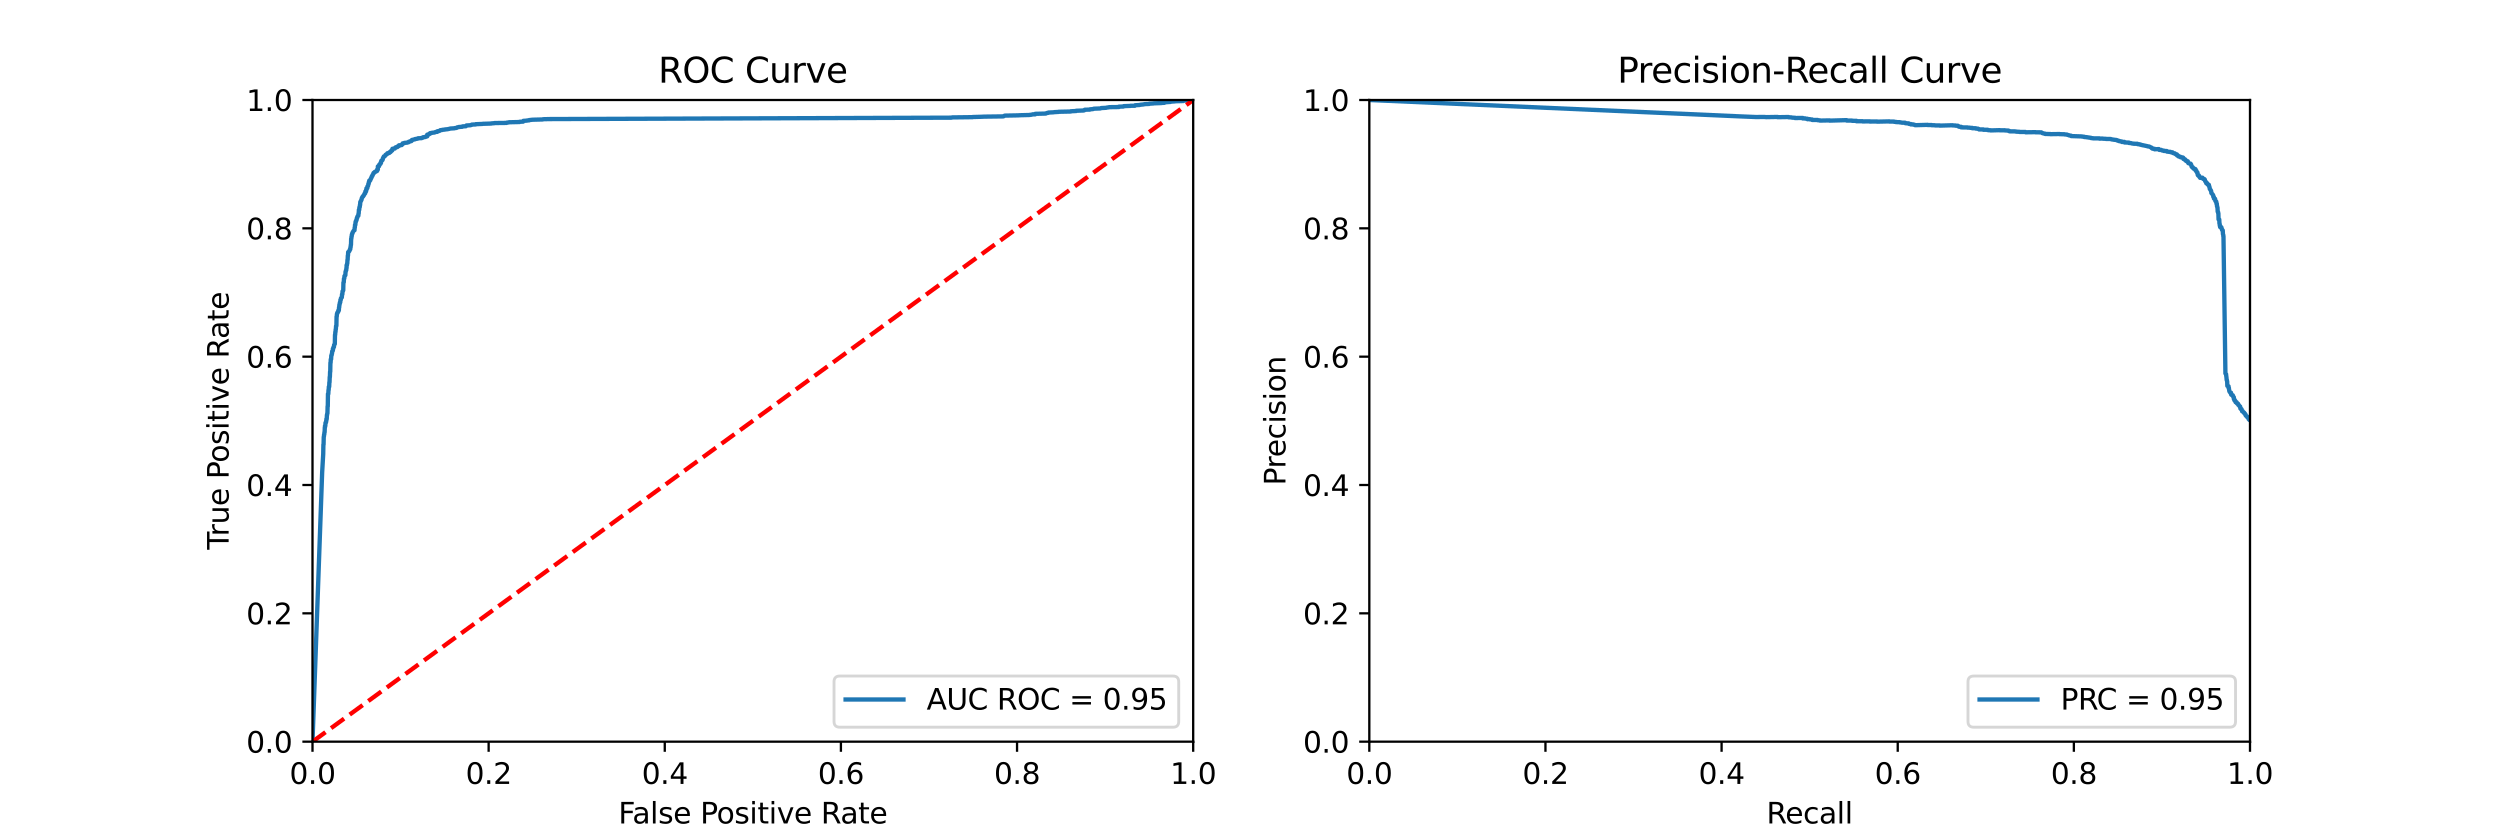 <?xml version="1.0" encoding="utf-8" standalone="no"?>
<!DOCTYPE svg PUBLIC "-//W3C//DTD SVG 1.1//EN"
  "http://www.w3.org/Graphics/SVG/1.1/DTD/svg11.dtd">
<svg xmlns:xlink="http://www.w3.org/1999/xlink" width="864pt" height="288pt" viewBox="0 0 864 288" xmlns="http://www.w3.org/2000/svg" version="1.1">
 <defs>
  <style type="text/css">*{stroke-linejoin: round; stroke-linecap: butt}</style>
 </defs>
 <g id="figure_1">
  <g id="patch_1">
   <path d="M 0 288 
L 864 288 
L 864 0 
L 0 0 
z
" style="fill: #ffffff"/>
  </g>
  <g id="axes_1">
   <g id="patch_2">
    <path d="M 108 256.32 
L 412.364 256.32 
L 412.364 34.56 
L 108 34.56 
z
" style="fill: #ffffff"/>
   </g>
   <g id="matplotlib.axis_1">
    <g id="xtick_1">
     <g id="line2d_1">
      <defs>
       <path id="me91f5dea29" d="M 0 0 
L 0 3.5 
" style="stroke: #000000; stroke-width: 0.8"/>
      </defs>
      <g>
       <use xlink:href="#me91f5dea29" x="108" y="256.32" style="stroke: #000000; stroke-width: 0.8"/>
      </g>
     </g>
     <g id="text_1">
      <!-- 0.0 -->
      <g transform="translate(100.048 270.918)scale(0.1 -0.1)">
       <defs>
        <path id="DejaVuSans-30" d="M 2034 4250 
Q 1547 4250 1301 3770 
Q 1056 3291 1056 2328 
Q 1056 1369 1301 889 
Q 1547 409 2034 409 
Q 2525 409 2770 889 
Q 3016 1369 3016 2328 
Q 3016 3291 2770 3770 
Q 2525 4250 2034 4250 
z
M 2034 4750 
Q 2819 4750 3233 4129 
Q 3647 3509 3647 2328 
Q 3647 1150 3233 529 
Q 2819 -91 2034 -91 
Q 1250 -91 836 529 
Q 422 1150 422 2328 
Q 422 3509 836 4129 
Q 1250 4750 2034 4750 
z
" transform="scale(0.016)"/>
        <path id="DejaVuSans-2e" d="M 684 794 
L 1344 794 
L 1344 0 
L 684 0 
L 684 794 
z
" transform="scale(0.016)"/>
       </defs>
       <use xlink:href="#DejaVuSans-30"/>
       <use xlink:href="#DejaVuSans-2e" x="63.623"/>
       <use xlink:href="#DejaVuSans-30" x="95.41"/>
      </g>
     </g>
    </g>
    <g id="xtick_2">
     <g id="line2d_2">
      <g>
       <use xlink:href="#me91f5dea29" x="168.873" y="256.32" style="stroke: #000000; stroke-width: 0.8"/>
      </g>
     </g>
     <g id="text_2">
      <!-- 0.2 -->
      <g transform="translate(160.921 270.918)scale(0.1 -0.1)">
       <defs>
        <path id="DejaVuSans-32" d="M 1228 531 
L 3431 531 
L 3431 0 
L 469 0 
L 469 531 
Q 828 903 1448 1529 
Q 2069 2156 2228 2338 
Q 2531 2678 2651 2914 
Q 2772 3150 2772 3378 
Q 2772 3750 2511 3984 
Q 2250 4219 1831 4219 
Q 1534 4219 1204 4116 
Q 875 4013 500 3803 
L 500 4441 
Q 881 4594 1212 4672 
Q 1544 4750 1819 4750 
Q 2544 4750 2975 4387 
Q 3406 4025 3406 3419 
Q 3406 3131 3298 2873 
Q 3191 2616 2906 2266 
Q 2828 2175 2409 1742 
Q 1991 1309 1228 531 
z
" transform="scale(0.016)"/>
       </defs>
       <use xlink:href="#DejaVuSans-30"/>
       <use xlink:href="#DejaVuSans-2e" x="63.623"/>
       <use xlink:href="#DejaVuSans-32" x="95.41"/>
      </g>
     </g>
    </g>
    <g id="xtick_3">
     <g id="line2d_3">
      <g>
       <use xlink:href="#me91f5dea29" x="229.745" y="256.32" style="stroke: #000000; stroke-width: 0.8"/>
      </g>
     </g>
     <g id="text_3">
      <!-- 0.4 -->
      <g transform="translate(221.794 270.918)scale(0.1 -0.1)">
       <defs>
        <path id="DejaVuSans-34" d="M 2419 4116 
L 825 1625 
L 2419 1625 
L 2419 4116 
z
M 2253 4666 
L 3047 4666 
L 3047 1625 
L 3713 1625 
L 3713 1100 
L 3047 1100 
L 3047 0 
L 2419 0 
L 2419 1100 
L 313 1100 
L 313 1709 
L 2253 4666 
z
" transform="scale(0.016)"/>
       </defs>
       <use xlink:href="#DejaVuSans-30"/>
       <use xlink:href="#DejaVuSans-2e" x="63.623"/>
       <use xlink:href="#DejaVuSans-34" x="95.41"/>
      </g>
     </g>
    </g>
    <g id="xtick_4">
     <g id="line2d_4">
      <g>
       <use xlink:href="#me91f5dea29" x="290.618" y="256.32" style="stroke: #000000; stroke-width: 0.8"/>
      </g>
     </g>
     <g id="text_4">
      <!-- 0.6 -->
      <g transform="translate(282.667 270.918)scale(0.1 -0.1)">
       <defs>
        <path id="DejaVuSans-36" d="M 2113 2584 
Q 1688 2584 1439 2293 
Q 1191 2003 1191 1497 
Q 1191 994 1439 701 
Q 1688 409 2113 409 
Q 2538 409 2786 701 
Q 3034 994 3034 1497 
Q 3034 2003 2786 2293 
Q 2538 2584 2113 2584 
z
M 3366 4563 
L 3366 3988 
Q 3128 4100 2886 4159 
Q 2644 4219 2406 4219 
Q 1781 4219 1451 3797 
Q 1122 3375 1075 2522 
Q 1259 2794 1537 2939 
Q 1816 3084 2150 3084 
Q 2853 3084 3261 2657 
Q 3669 2231 3669 1497 
Q 3669 778 3244 343 
Q 2819 -91 2113 -91 
Q 1303 -91 875 529 
Q 447 1150 447 2328 
Q 447 3434 972 4092 
Q 1497 4750 2381 4750 
Q 2619 4750 2861 4703 
Q 3103 4656 3366 4563 
z
" transform="scale(0.016)"/>
       </defs>
       <use xlink:href="#DejaVuSans-30"/>
       <use xlink:href="#DejaVuSans-2e" x="63.623"/>
       <use xlink:href="#DejaVuSans-36" x="95.41"/>
      </g>
     </g>
    </g>
    <g id="xtick_5">
     <g id="line2d_5">
      <g>
       <use xlink:href="#me91f5dea29" x="351.491" y="256.32" style="stroke: #000000; stroke-width: 0.8"/>
      </g>
     </g>
     <g id="text_5">
      <!-- 0.8 -->
      <g transform="translate(343.539 270.918)scale(0.1 -0.1)">
       <defs>
        <path id="DejaVuSans-38" d="M 2034 2216 
Q 1584 2216 1326 1975 
Q 1069 1734 1069 1313 
Q 1069 891 1326 650 
Q 1584 409 2034 409 
Q 2484 409 2743 651 
Q 3003 894 3003 1313 
Q 3003 1734 2745 1975 
Q 2488 2216 2034 2216 
z
M 1403 2484 
Q 997 2584 770 2862 
Q 544 3141 544 3541 
Q 544 4100 942 4425 
Q 1341 4750 2034 4750 
Q 2731 4750 3128 4425 
Q 3525 4100 3525 3541 
Q 3525 3141 3298 2862 
Q 3072 2584 2669 2484 
Q 3125 2378 3379 2068 
Q 3634 1759 3634 1313 
Q 3634 634 3220 271 
Q 2806 -91 2034 -91 
Q 1263 -91 848 271 
Q 434 634 434 1313 
Q 434 1759 690 2068 
Q 947 2378 1403 2484 
z
M 1172 3481 
Q 1172 3119 1398 2916 
Q 1625 2713 2034 2713 
Q 2441 2713 2670 2916 
Q 2900 3119 2900 3481 
Q 2900 3844 2670 4047 
Q 2441 4250 2034 4250 
Q 1625 4250 1398 4047 
Q 1172 3844 1172 3481 
z
" transform="scale(0.016)"/>
       </defs>
       <use xlink:href="#DejaVuSans-30"/>
       <use xlink:href="#DejaVuSans-2e" x="63.623"/>
       <use xlink:href="#DejaVuSans-38" x="95.41"/>
      </g>
     </g>
    </g>
    <g id="xtick_6">
     <g id="line2d_6">
      <g>
       <use xlink:href="#me91f5dea29" x="412.364" y="256.32" style="stroke: #000000; stroke-width: 0.8"/>
      </g>
     </g>
     <g id="text_6">
      <!-- 1.0 -->
      <g transform="translate(404.412 270.918)scale(0.1 -0.1)">
       <defs>
        <path id="DejaVuSans-31" d="M 794 531 
L 1825 531 
L 1825 4091 
L 703 3866 
L 703 4441 
L 1819 4666 
L 2450 4666 
L 2450 531 
L 3481 531 
L 3481 0 
L 794 0 
L 794 531 
z
" transform="scale(0.016)"/>
       </defs>
       <use xlink:href="#DejaVuSans-31"/>
       <use xlink:href="#DejaVuSans-2e" x="63.623"/>
       <use xlink:href="#DejaVuSans-30" x="95.41"/>
      </g>
     </g>
    </g>
    <g id="text_7">
     <!-- False Positive Rate -->
     <g transform="translate(213.715 284.597)scale(0.1 -0.1)">
      <defs>
       <path id="DejaVuSans-46" d="M 628 4666 
L 3309 4666 
L 3309 4134 
L 1259 4134 
L 1259 2759 
L 3109 2759 
L 3109 2228 
L 1259 2228 
L 1259 0 
L 628 0 
L 628 4666 
z
" transform="scale(0.016)"/>
       <path id="DejaVuSans-61" d="M 2194 1759 
Q 1497 1759 1228 1600 
Q 959 1441 959 1056 
Q 959 750 1161 570 
Q 1363 391 1709 391 
Q 2188 391 2477 730 
Q 2766 1069 2766 1631 
L 2766 1759 
L 2194 1759 
z
M 3341 1997 
L 3341 0 
L 2766 0 
L 2766 531 
Q 2569 213 2275 61 
Q 1981 -91 1556 -91 
Q 1019 -91 701 211 
Q 384 513 384 1019 
Q 384 1609 779 1909 
Q 1175 2209 1959 2209 
L 2766 2209 
L 2766 2266 
Q 2766 2663 2505 2880 
Q 2244 3097 1772 3097 
Q 1472 3097 1187 3025 
Q 903 2953 641 2809 
L 641 3341 
Q 956 3463 1253 3523 
Q 1550 3584 1831 3584 
Q 2591 3584 2966 3190 
Q 3341 2797 3341 1997 
z
" transform="scale(0.016)"/>
       <path id="DejaVuSans-6c" d="M 603 4863 
L 1178 4863 
L 1178 0 
L 603 0 
L 603 4863 
z
" transform="scale(0.016)"/>
       <path id="DejaVuSans-73" d="M 2834 3397 
L 2834 2853 
Q 2591 2978 2328 3040 
Q 2066 3103 1784 3103 
Q 1356 3103 1142 2972 
Q 928 2841 928 2578 
Q 928 2378 1081 2264 
Q 1234 2150 1697 2047 
L 1894 2003 
Q 2506 1872 2764 1633 
Q 3022 1394 3022 966 
Q 3022 478 2636 193 
Q 2250 -91 1575 -91 
Q 1294 -91 989 -36 
Q 684 19 347 128 
L 347 722 
Q 666 556 975 473 
Q 1284 391 1588 391 
Q 1994 391 2212 530 
Q 2431 669 2431 922 
Q 2431 1156 2273 1281 
Q 2116 1406 1581 1522 
L 1381 1569 
Q 847 1681 609 1914 
Q 372 2147 372 2553 
Q 372 3047 722 3315 
Q 1072 3584 1716 3584 
Q 2034 3584 2315 3537 
Q 2597 3491 2834 3397 
z
" transform="scale(0.016)"/>
       <path id="DejaVuSans-65" d="M 3597 1894 
L 3597 1613 
L 953 1613 
Q 991 1019 1311 708 
Q 1631 397 2203 397 
Q 2534 397 2845 478 
Q 3156 559 3463 722 
L 3463 178 
Q 3153 47 2828 -22 
Q 2503 -91 2169 -91 
Q 1331 -91 842 396 
Q 353 884 353 1716 
Q 353 2575 817 3079 
Q 1281 3584 2069 3584 
Q 2775 3584 3186 3129 
Q 3597 2675 3597 1894 
z
M 3022 2063 
Q 3016 2534 2758 2815 
Q 2500 3097 2075 3097 
Q 1594 3097 1305 2825 
Q 1016 2553 972 2059 
L 3022 2063 
z
" transform="scale(0.016)"/>
       <path id="DejaVuSans-20" transform="scale(0.016)"/>
       <path id="DejaVuSans-50" d="M 1259 4147 
L 1259 2394 
L 2053 2394 
Q 2494 2394 2734 2622 
Q 2975 2850 2975 3272 
Q 2975 3691 2734 3919 
Q 2494 4147 2053 4147 
L 1259 4147 
z
M 628 4666 
L 2053 4666 
Q 2838 4666 3239 4311 
Q 3641 3956 3641 3272 
Q 3641 2581 3239 2228 
Q 2838 1875 2053 1875 
L 1259 1875 
L 1259 0 
L 628 0 
L 628 4666 
z
" transform="scale(0.016)"/>
       <path id="DejaVuSans-6f" d="M 1959 3097 
Q 1497 3097 1228 2736 
Q 959 2375 959 1747 
Q 959 1119 1226 758 
Q 1494 397 1959 397 
Q 2419 397 2687 759 
Q 2956 1122 2956 1747 
Q 2956 2369 2687 2733 
Q 2419 3097 1959 3097 
z
M 1959 3584 
Q 2709 3584 3137 3096 
Q 3566 2609 3566 1747 
Q 3566 888 3137 398 
Q 2709 -91 1959 -91 
Q 1206 -91 779 398 
Q 353 888 353 1747 
Q 353 2609 779 3096 
Q 1206 3584 1959 3584 
z
" transform="scale(0.016)"/>
       <path id="DejaVuSans-69" d="M 603 3500 
L 1178 3500 
L 1178 0 
L 603 0 
L 603 3500 
z
M 603 4863 
L 1178 4863 
L 1178 4134 
L 603 4134 
L 603 4863 
z
" transform="scale(0.016)"/>
       <path id="DejaVuSans-74" d="M 1172 4494 
L 1172 3500 
L 2356 3500 
L 2356 3053 
L 1172 3053 
L 1172 1153 
Q 1172 725 1289 603 
Q 1406 481 1766 481 
L 2356 481 
L 2356 0 
L 1766 0 
Q 1100 0 847 248 
Q 594 497 594 1153 
L 594 3053 
L 172 3053 
L 172 3500 
L 594 3500 
L 594 4494 
L 1172 4494 
z
" transform="scale(0.016)"/>
       <path id="DejaVuSans-76" d="M 191 3500 
L 800 3500 
L 1894 563 
L 2988 3500 
L 3597 3500 
L 2284 0 
L 1503 0 
L 191 3500 
z
" transform="scale(0.016)"/>
       <path id="DejaVuSans-52" d="M 2841 2188 
Q 3044 2119 3236 1894 
Q 3428 1669 3622 1275 
L 4263 0 
L 3584 0 
L 2988 1197 
Q 2756 1666 2539 1819 
Q 2322 1972 1947 1972 
L 1259 1972 
L 1259 0 
L 628 0 
L 628 4666 
L 2053 4666 
Q 2853 4666 3247 4331 
Q 3641 3997 3641 3322 
Q 3641 2881 3436 2590 
Q 3231 2300 2841 2188 
z
M 1259 4147 
L 1259 2491 
L 2053 2491 
Q 2509 2491 2742 2702 
Q 2975 2913 2975 3322 
Q 2975 3731 2742 3939 
Q 2509 4147 2053 4147 
L 1259 4147 
z
" transform="scale(0.016)"/>
      </defs>
      <use xlink:href="#DejaVuSans-46"/>
      <use xlink:href="#DejaVuSans-61" x="48.395"/>
      <use xlink:href="#DejaVuSans-6c" x="109.674"/>
      <use xlink:href="#DejaVuSans-73" x="137.457"/>
      <use xlink:href="#DejaVuSans-65" x="189.557"/>
      <use xlink:href="#DejaVuSans-20" x="251.08"/>
      <use xlink:href="#DejaVuSans-50" x="282.867"/>
      <use xlink:href="#DejaVuSans-6f" x="339.545"/>
      <use xlink:href="#DejaVuSans-73" x="400.727"/>
      <use xlink:href="#DejaVuSans-69" x="452.826"/>
      <use xlink:href="#DejaVuSans-74" x="480.609"/>
      <use xlink:href="#DejaVuSans-69" x="519.818"/>
      <use xlink:href="#DejaVuSans-76" x="547.602"/>
      <use xlink:href="#DejaVuSans-65" x="606.781"/>
      <use xlink:href="#DejaVuSans-20" x="668.305"/>
      <use xlink:href="#DejaVuSans-52" x="700.092"/>
      <use xlink:href="#DejaVuSans-61" x="767.324"/>
      <use xlink:href="#DejaVuSans-74" x="828.604"/>
      <use xlink:href="#DejaVuSans-65" x="867.812"/>
     </g>
    </g>
   </g>
   <g id="matplotlib.axis_2">
    <g id="ytick_1">
     <g id="line2d_7">
      <defs>
       <path id="m16f958c993" d="M 0 0 
L -3.5 0 
" style="stroke: #000000; stroke-width: 0.8"/>
      </defs>
      <g>
       <use xlink:href="#m16f958c993" x="108" y="256.32" style="stroke: #000000; stroke-width: 0.8"/>
      </g>
     </g>
     <g id="text_8">
      <!-- 0.0 -->
      <g transform="translate(85.097 260.119)scale(0.1 -0.1)">
       <use xlink:href="#DejaVuSans-30"/>
       <use xlink:href="#DejaVuSans-2e" x="63.623"/>
       <use xlink:href="#DejaVuSans-30" x="95.41"/>
      </g>
     </g>
    </g>
    <g id="ytick_2">
     <g id="line2d_8">
      <g>
       <use xlink:href="#m16f958c993" x="108" y="211.968" style="stroke: #000000; stroke-width: 0.8"/>
      </g>
     </g>
     <g id="text_9">
      <!-- 0.2 -->
      <g transform="translate(85.097 215.767)scale(0.1 -0.1)">
       <use xlink:href="#DejaVuSans-30"/>
       <use xlink:href="#DejaVuSans-2e" x="63.623"/>
       <use xlink:href="#DejaVuSans-32" x="95.41"/>
      </g>
     </g>
    </g>
    <g id="ytick_3">
     <g id="line2d_9">
      <g>
       <use xlink:href="#m16f958c993" x="108" y="167.616" style="stroke: #000000; stroke-width: 0.8"/>
      </g>
     </g>
     <g id="text_10">
      <!-- 0.4 -->
      <g transform="translate(85.097 171.415)scale(0.1 -0.1)">
       <use xlink:href="#DejaVuSans-30"/>
       <use xlink:href="#DejaVuSans-2e" x="63.623"/>
       <use xlink:href="#DejaVuSans-34" x="95.41"/>
      </g>
     </g>
    </g>
    <g id="ytick_4">
     <g id="line2d_10">
      <g>
       <use xlink:href="#m16f958c993" x="108" y="123.264" style="stroke: #000000; stroke-width: 0.8"/>
      </g>
     </g>
     <g id="text_11">
      <!-- 0.6 -->
      <g transform="translate(85.097 127.063)scale(0.1 -0.1)">
       <use xlink:href="#DejaVuSans-30"/>
       <use xlink:href="#DejaVuSans-2e" x="63.623"/>
       <use xlink:href="#DejaVuSans-36" x="95.41"/>
      </g>
     </g>
    </g>
    <g id="ytick_5">
     <g id="line2d_11">
      <g>
       <use xlink:href="#m16f958c993" x="108" y="78.912" style="stroke: #000000; stroke-width: 0.8"/>
      </g>
     </g>
     <g id="text_12">
      <!-- 0.8 -->
      <g transform="translate(85.097 82.711)scale(0.1 -0.1)">
       <use xlink:href="#DejaVuSans-30"/>
       <use xlink:href="#DejaVuSans-2e" x="63.623"/>
       <use xlink:href="#DejaVuSans-38" x="95.41"/>
      </g>
     </g>
    </g>
    <g id="ytick_6">
     <g id="line2d_12">
      <g>
       <use xlink:href="#m16f958c993" x="108" y="34.56" style="stroke: #000000; stroke-width: 0.8"/>
      </g>
     </g>
     <g id="text_13">
      <!-- 1.0 -->
      <g transform="translate(85.097 38.359)scale(0.1 -0.1)">
       <use xlink:href="#DejaVuSans-31"/>
       <use xlink:href="#DejaVuSans-2e" x="63.623"/>
       <use xlink:href="#DejaVuSans-30" x="95.41"/>
      </g>
     </g>
    </g>
    <g id="text_14">
     <!-- True Positive Rate -->
     <g transform="translate(79.017 189.97)rotate(-90)scale(0.1 -0.1)">
      <defs>
       <path id="DejaVuSans-54" d="M -19 4666 
L 3928 4666 
L 3928 4134 
L 2272 4134 
L 2272 0 
L 1638 0 
L 1638 4134 
L -19 4134 
L -19 4666 
z
" transform="scale(0.016)"/>
       <path id="DejaVuSans-72" d="M 2631 2963 
Q 2534 3019 2420 3045 
Q 2306 3072 2169 3072 
Q 1681 3072 1420 2755 
Q 1159 2438 1159 1844 
L 1159 0 
L 581 0 
L 581 3500 
L 1159 3500 
L 1159 2956 
Q 1341 3275 1631 3429 
Q 1922 3584 2338 3584 
Q 2397 3584 2469 3576 
Q 2541 3569 2628 3553 
L 2631 2963 
z
" transform="scale(0.016)"/>
       <path id="DejaVuSans-75" d="M 544 1381 
L 544 3500 
L 1119 3500 
L 1119 1403 
Q 1119 906 1312 657 
Q 1506 409 1894 409 
Q 2359 409 2629 706 
Q 2900 1003 2900 1516 
L 2900 3500 
L 3475 3500 
L 3475 0 
L 2900 0 
L 2900 538 
Q 2691 219 2414 64 
Q 2138 -91 1772 -91 
Q 1169 -91 856 284 
Q 544 659 544 1381 
z
M 1991 3584 
L 1991 3584 
z
" transform="scale(0.016)"/>
      </defs>
      <use xlink:href="#DejaVuSans-54"/>
      <use xlink:href="#DejaVuSans-72" x="46.334"/>
      <use xlink:href="#DejaVuSans-75" x="87.447"/>
      <use xlink:href="#DejaVuSans-65" x="150.826"/>
      <use xlink:href="#DejaVuSans-20" x="212.35"/>
      <use xlink:href="#DejaVuSans-50" x="244.137"/>
      <use xlink:href="#DejaVuSans-6f" x="300.814"/>
      <use xlink:href="#DejaVuSans-73" x="361.996"/>
      <use xlink:href="#DejaVuSans-69" x="414.096"/>
      <use xlink:href="#DejaVuSans-74" x="441.879"/>
      <use xlink:href="#DejaVuSans-69" x="481.088"/>
      <use xlink:href="#DejaVuSans-76" x="508.871"/>
      <use xlink:href="#DejaVuSans-65" x="568.051"/>
      <use xlink:href="#DejaVuSans-20" x="629.574"/>
      <use xlink:href="#DejaVuSans-52" x="661.361"/>
      <use xlink:href="#DejaVuSans-61" x="728.594"/>
      <use xlink:href="#DejaVuSans-74" x="789.873"/>
      <use xlink:href="#DejaVuSans-65" x="829.082"/>
     </g>
    </g>
   </g>
   <g id="line2d_13">
    <path d="M 108 256.32 
L 111.339 163.201 
L 111.704 156.875 
L 111.764 153.646 
L 111.825 153.646 
L 111.886 150.992 
L 111.946 150.859 
L 112.007 150.151 
L 112.068 150.151 
L 112.129 149.355 
L 112.189 149.355 
L 112.25 147.718 
L 112.311 147.718 
L 112.311 147.187 
L 112.432 147.187 
L 112.493 146.126 
L 112.554 146.126 
L 112.554 145.993 
L 112.675 145.993 
L 112.736 145.374 
L 112.796 145.374 
L 112.796 144.799 
L 112.918 144.799 
L 112.979 143.427 
L 113.039 143.427 
L 113.1 142.852 
L 113.161 142.852 
L 113.221 140.419 
L 113.282 140.419 
L 113.343 136.128 
L 113.464 136.128 
L 113.525 134.801 
L 113.586 134.801 
L 113.646 133.651 
L 113.768 133.651 
L 113.829 132.103 
L 113.889 132.103 
L 113.95 130.289 
L 114.011 130.289 
L 114.071 128.475 
L 114.132 128.475 
L 114.193 125.379 
L 114.254 125.379 
L 114.314 124.184 
L 114.436 124.14 
L 114.496 122.857 
L 114.618 122.769 
L 114.679 122.282 
L 114.739 122.238 
L 114.8 121.397 
L 114.921 121.397 
L 114.982 121.132 
L 115.043 121.132 
L 115.043 120.512 
L 115.164 120.512 
L 115.225 120.07 
L 115.286 120.07 
L 115.286 119.937 
L 115.407 119.937 
L 115.468 119.185 
L 115.589 119.097 
L 115.65 118.876 
L 115.711 118.876 
L 115.772 115.735 
L 115.832 115.735 
L 115.893 114.717 
L 115.954 114.717 
L 116.014 113.833 
L 116.075 113.788 
L 116.136 112.683 
L 116.257 112.594 
L 116.318 109.409 
L 116.379 109.409 
L 116.439 108.524 
L 116.5 108.524 
L 116.561 108.082 
L 116.682 108.082 
L 116.743 107.816 
L 116.864 107.816 
L 116.925 107.286 
L 117.107 107.286 
L 117.168 106.224 
L 117.229 106.224 
L 117.289 105.339 
L 117.35 105.339 
L 117.411 104.808 
L 117.472 104.808 
L 117.472 104.499 
L 117.593 104.499 
L 117.654 103.614 
L 117.775 103.614 
L 117.836 103.039 
L 117.957 102.995 
L 118.139 102.773 
L 118.2 101.712 
L 118.322 101.712 
L 118.322 101.623 
L 118.382 100.65 
L 118.504 100.65 
L 118.564 100.34 
L 118.625 100.34 
L 118.686 97.642 
L 118.807 97.553 
L 118.868 96.315 
L 118.989 96.226 
L 119.05 95.386 
L 119.172 95.386 
L 119.232 95.12 
L 119.354 95.12 
L 119.414 93.926 
L 119.475 93.926 
L 119.536 93.484 
L 119.657 93.395 
L 119.718 92.599 
L 119.779 92.599 
L 119.779 91.67 
L 119.9 91.67 
L 119.961 91.051 
L 120.022 91.051 
L 120.082 89.812 
L 120.143 89.812 
L 120.204 88.352 
L 120.264 88.352 
L 120.264 88.308 
L 120.325 87.114 
L 120.507 87.069 
L 120.568 86.892 
L 120.689 86.848 
L 120.75 86.583 
L 120.872 86.494 
L 120.932 86.14 
L 121.054 86.14 
L 121.114 85.433 
L 121.175 85.433 
L 121.236 84.636 
L 121.297 84.636 
L 121.357 82.513 
L 121.418 82.513 
L 121.479 81.761 
L 121.539 81.761 
L 121.6 81.053 
L 121.661 81.053 
L 121.661 80.965 
L 121.722 80.655 
L 121.843 80.611 
L 121.904 80.213 
L 121.964 80.213 
L 122.147 79.859 
L 122.207 79.726 
L 122.329 79.637 
L 122.329 79.593 
L 122.511 79.593 
L 122.511 79.549 
L 122.572 78.664 
L 122.632 78.664 
L 122.693 77.691 
L 122.814 77.691 
L 122.875 76.718 
L 122.997 76.629 
L 122.997 76.32 
L 123.118 76.32 
L 123.179 76.01 
L 123.239 76.01 
L 123.3 75.435 
L 123.422 75.391 
L 123.482 74.904 
L 123.604 74.86 
L 123.664 74.594 
L 123.847 74.55 
L 123.907 73.754 
L 123.968 73.754 
L 124.029 72.515 
L 124.15 72.515 
L 124.211 71.631 
L 124.332 71.542 
L 124.393 70.834 
L 124.454 70.834 
L 124.514 69.817 
L 124.575 69.817 
L 124.636 69.551 
L 124.697 69.551 
L 124.757 69.33 
L 124.818 69.33 
L 124.818 69.242 
L 124.879 69.065 
L 124.939 69.065 
L 125 68.578 
L 125.061 68.578 
L 125.061 68.49 
L 125.122 68.269 
L 125.243 68.18 
L 125.304 67.959 
L 125.486 67.915 
L 125.547 67.649 
L 125.729 67.561 
L 125.789 67.295 
L 125.85 67.295 
L 125.911 67.118 
L 125.972 67.118 
L 126.032 66.809 
L 126.214 66.809 
L 126.275 66.145 
L 126.518 66.145 
L 126.518 65.659 
L 126.639 65.659 
L 126.639 65.084 
L 126.943 65.039 
L 127.004 64.376 
L 127.186 64.287 
L 127.307 63.712 
L 127.307 63.491 
L 127.429 63.491 
L 127.489 62.872 
L 127.611 62.872 
L 127.611 62.429 
L 127.854 62.341 
L 127.854 62.297 
L 127.975 62.297 
L 128.036 61.943 
L 128.097 61.943 
L 128.157 61.722 
L 128.218 61.722 
L 128.279 61.5 
L 128.339 61.5 
L 128.4 61.146 
L 128.461 61.146 
L 128.522 60.881 
L 128.643 60.881 
L 128.704 60.616 
L 128.764 60.616 
L 128.764 60.439 
L 128.825 60.439 
L 129.068 59.996 
L 129.068 59.819 
L 129.189 59.819 
L 129.189 59.687 
L 129.372 59.687 
L 129.372 59.554 
L 129.554 59.51 
L 129.554 59.377 
L 129.979 59.288 
L 130.039 59.112 
L 130.343 59.067 
L 130.343 58.581 
L 130.404 58.581 
L 130.586 58.581 
L 130.586 58.492 
L 130.586 57.519 
L 131.011 57.431 
L 131.072 56.9 
L 131.254 56.855 
L 131.315 56.723 
L 131.497 56.634 
L 131.497 56.28 
L 131.679 56.28 
L 131.74 55.705 
L 131.8 55.705 
L 131.8 55.528 
L 131.861 55.528 
L 132.165 55.351 
L 132.225 55.086 
L 132.286 55.086 
L 132.347 54.599 
L 132.59 54.29 
L 132.65 54.069 
L 132.954 54.024 
L 133.015 53.892 
L 133.136 53.803 
L 133.197 53.626 
L 133.257 53.626 
L 133.257 53.538 
L 133.257 53.493 
L 133.561 53.405 
L 133.622 53.272 
L 133.865 53.184 
L 133.865 52.963 
L 134.532 52.874 
L 134.532 52.653 
L 134.957 52.564 
L 134.957 52.343 
L 135.2 52.299 
L 135.261 52.034 
L 135.565 51.989 
L 135.625 51.414 
L 136.475 51.326 
L 136.536 51.06 
L 136.718 50.972 
L 136.779 50.883 
L 137.325 50.839 
L 137.325 50.706 
L 137.447 50.706 
L 137.447 50.574 
L 137.507 50.574 
L 137.872 50.485 
L 137.872 50.22 
L 137.932 50.22 
L 138.843 50.131 
L 138.904 49.91 
L 139.147 49.822 
L 139.147 49.556 
L 139.754 49.468 
L 139.754 49.379 
L 140.786 49.291 
L 140.847 49.202 
L 141.211 49.158 
L 141.272 48.981 
L 141.757 48.893 
L 141.757 48.804 
L 142.182 48.76 
L 142.182 48.627 
L 142.304 48.627 
L 142.365 48.362 
L 142.911 48.273 
L 142.911 48.229 
L 143.457 48.141 
L 143.457 48.052 
L 144.125 47.964 
L 144.125 47.92 
L 144.49 47.875 
L 144.49 47.787 
L 144.55 47.787 
L 145.704 47.743 
L 145.704 47.654 
L 146.19 47.566 
L 146.19 47.433 
L 147.04 47.344 
L 147.1 47.212 
L 147.647 47.123 
L 147.647 46.548 
L 148.193 46.46 
L 148.193 46.327 
L 148.618 46.239 
L 148.618 46.017 
L 149.286 45.929 
L 149.286 45.885 
L 150.197 45.796 
L 150.197 45.752 
L 150.44 45.663 
L 150.683 45.575 
L 151.108 45.575 
L 151.168 45.354 
L 151.836 45.265 
L 151.836 45.221 
L 152.079 45.133 
L 152.14 45 
L 152.868 44.911 
L 152.868 44.867 
L 153.779 44.779 
L 153.779 44.735 
L 154.811 44.646 
L 154.872 44.602 
L 155.358 44.513 
L 155.6 44.425 
L 157.058 44.336 
L 157.058 44.292 
L 157.786 44.204 
L 157.968 44.027 
L 158.515 43.938 
L 158.515 43.894 
L 159.79 43.806 
L 159.85 43.673 
L 161.004 43.629 
L 161.065 43.496 
L 161.186 43.496 
L 161.186 43.363 
L 162.643 43.275 
L 162.643 43.23 
L 163.068 43.142 
L 163.068 43.054 
L 164.404 43.009 
L 164.404 42.921 
L 164.465 42.921 
L 166.651 42.832 
L 166.893 42.788 
L 169.747 42.7 
L 169.747 42.655 
L 170.901 42.567 
L 170.901 42.523 
L 175.09 42.478 
L 175.09 42.39 
L 175.879 42.301 
L 175.879 42.257 
L 179.583 42.169 
L 179.583 42.08 
L 180.797 42.036 
L 180.858 41.771 
L 182.133 41.682 
L 182.133 41.638 
L 182.861 41.594 
L 182.861 41.505 
L 182.922 41.505 
L 183.651 41.417 
L 184.136 41.372 
L 187.536 41.284 
L 187.536 41.24 
L 187.961 41.196 
L 189.965 41.151 
L 328.82 40.665 
L 329.063 40.576 
L 336.106 40.488 
L 336.106 40.444 
L 339.263 40.355 
L 340.052 40.311 
L 346.792 40.222 
L 347.217 39.957 
L 351.892 39.868 
L 352.499 39.824 
L 355.899 39.736 
L 355.899 39.691 
L 356.506 39.647 
L 356.87 39.515 
L 357.781 39.515 
L 357.781 39.338 
L 361.424 39.249 
L 361.424 39.205 
L 361.727 39.116 
L 361.727 39.072 
L 362.335 38.984 
L 362.335 38.895 
L 362.395 38.895 
L 364.217 38.807 
L 364.277 38.763 
L 365.856 38.674 
L 365.856 38.63 
L 370.045 38.541 
L 370.045 38.453 
L 371.928 38.364 
L 371.928 38.276 
L 374.538 38.187 
L 374.538 38.099 
L 374.781 38.099 
L 374.903 37.922 
L 376.663 37.878 
L 376.663 37.789 
L 377.756 37.701 
L 377.999 37.568 
L 380.306 37.48 
L 380.549 37.347 
L 382.249 37.258 
L 382.553 37.17 
L 383.281 37.082 
L 383.281 37.037 
L 386.681 36.993 
L 386.681 36.86 
L 388.26 36.816 
L 388.321 36.683 
L 390.749 36.595 
L 390.749 36.551 
L 392.206 36.551 
L 392.267 36.374 
L 393.846 36.285 
L 394.088 36.197 
L 395.06 36.108 
L 395.728 35.976 
L 397.124 35.931 
L 397.185 35.843 
L 398.642 35.754 
L 398.764 35.71 
L 401.314 35.622 
L 401.556 35.577 
L 402.406 35.533 
L 402.406 35.445 
L 402.831 35.356 
L 403.196 35.312 
L 404.531 35.224 
L 404.531 35.135 
L 406.049 35.047 
L 406.049 35.002 
L 408.964 34.914 
L 409.024 34.781 
L 410.664 34.693 
L 410.846 34.648 
L 412.364 34.56 
L 412.364 34.56 
" clip-path="url(#p68bc8017b1)" style="fill: none; stroke: #1f77b4; stroke-width: 1.5; stroke-linecap: square"/>
   </g>
   <g id="line2d_14">
    <path d="M 108 256.32 
L 412.364 34.56 
" clip-path="url(#p68bc8017b1)" style="fill: none; stroke-dasharray: 5.55,2.4; stroke-dashoffset: 0; stroke: #ff0000; stroke-width: 1.5"/>
   </g>
   <g id="patch_3">
    <path d="M 108 256.32 
L 108 34.56 
" style="fill: none; stroke: #000000; stroke-width: 0.8; stroke-linejoin: miter; stroke-linecap: square"/>
   </g>
   <g id="patch_4">
    <path d="M 412.364 256.32 
L 412.364 34.56 
" style="fill: none; stroke: #000000; stroke-width: 0.8; stroke-linejoin: miter; stroke-linecap: square"/>
   </g>
   <g id="patch_5">
    <path d="M 108 256.32 
L 412.364 256.32 
" style="fill: none; stroke: #000000; stroke-width: 0.8; stroke-linejoin: miter; stroke-linecap: square"/>
   </g>
   <g id="patch_6">
    <path d="M 108 34.56 
L 412.364 34.56 
" style="fill: none; stroke: #000000; stroke-width: 0.8; stroke-linejoin: miter; stroke-linecap: square"/>
   </g>
   <g id="text_15">
    <!-- ROC Curve -->
    <g transform="translate(227.491 28.56)scale(0.12 -0.12)">
     <defs>
      <path id="DejaVuSans-4f" d="M 2522 4238 
Q 1834 4238 1429 3725 
Q 1025 3213 1025 2328 
Q 1025 1447 1429 934 
Q 1834 422 2522 422 
Q 3209 422 3611 934 
Q 4013 1447 4013 2328 
Q 4013 3213 3611 3725 
Q 3209 4238 2522 4238 
z
M 2522 4750 
Q 3503 4750 4090 4092 
Q 4678 3434 4678 2328 
Q 4678 1225 4090 567 
Q 3503 -91 2522 -91 
Q 1538 -91 948 565 
Q 359 1222 359 2328 
Q 359 3434 948 4092 
Q 1538 4750 2522 4750 
z
" transform="scale(0.016)"/>
      <path id="DejaVuSans-43" d="M 4122 4306 
L 4122 3641 
Q 3803 3938 3442 4084 
Q 3081 4231 2675 4231 
Q 1875 4231 1450 3742 
Q 1025 3253 1025 2328 
Q 1025 1406 1450 917 
Q 1875 428 2675 428 
Q 3081 428 3442 575 
Q 3803 722 4122 1019 
L 4122 359 
Q 3791 134 3420 21 
Q 3050 -91 2638 -91 
Q 1578 -91 968 557 
Q 359 1206 359 2328 
Q 359 3453 968 4101 
Q 1578 4750 2638 4750 
Q 3056 4750 3426 4639 
Q 3797 4528 4122 4306 
z
" transform="scale(0.016)"/>
     </defs>
     <use xlink:href="#DejaVuSans-52"/>
     <use xlink:href="#DejaVuSans-4f" x="69.482"/>
     <use xlink:href="#DejaVuSans-43" x="148.193"/>
     <use xlink:href="#DejaVuSans-20" x="218.018"/>
     <use xlink:href="#DejaVuSans-43" x="249.805"/>
     <use xlink:href="#DejaVuSans-75" x="319.629"/>
     <use xlink:href="#DejaVuSans-72" x="383.008"/>
     <use xlink:href="#DejaVuSans-76" x="424.121"/>
     <use xlink:href="#DejaVuSans-65" x="483.301"/>
    </g>
   </g>
   <g id="legend_1">
    <g id="patch_7">
     <path d="M 290.239 251.32 
L 405.364 251.32 
Q 407.364 251.32 407.364 249.32 
L 407.364 235.642 
Q 407.364 233.642 405.364 233.642 
L 290.239 233.642 
Q 288.239 233.642 288.239 235.642 
L 288.239 249.32 
Q 288.239 251.32 290.239 251.32 
z
" style="fill: #ffffff; opacity: 0.8; stroke: #cccccc; stroke-linejoin: miter"/>
    </g>
    <g id="line2d_15">
     <path d="M 292.239 241.74 
L 302.239 241.74 
L 312.239 241.74 
" style="fill: none; stroke: #1f77b4; stroke-width: 1.5; stroke-linecap: square"/>
    </g>
    <g id="text_16">
     <!-- AUC ROC = 0.95 -->
     <g transform="translate(320.239 245.24)scale(0.1 -0.1)">
      <defs>
       <path id="DejaVuSans-41" d="M 2188 4044 
L 1331 1722 
L 3047 1722 
L 2188 4044 
z
M 1831 4666 
L 2547 4666 
L 4325 0 
L 3669 0 
L 3244 1197 
L 1141 1197 
L 716 0 
L 50 0 
L 1831 4666 
z
" transform="scale(0.016)"/>
       <path id="DejaVuSans-55" d="M 556 4666 
L 1191 4666 
L 1191 1831 
Q 1191 1081 1462 751 
Q 1734 422 2344 422 
Q 2950 422 3222 751 
Q 3494 1081 3494 1831 
L 3494 4666 
L 4128 4666 
L 4128 1753 
Q 4128 841 3676 375 
Q 3225 -91 2344 -91 
Q 1459 -91 1007 375 
Q 556 841 556 1753 
L 556 4666 
z
" transform="scale(0.016)"/>
       <path id="DejaVuSans-3d" d="M 678 2906 
L 4684 2906 
L 4684 2381 
L 678 2381 
L 678 2906 
z
M 678 1631 
L 4684 1631 
L 4684 1100 
L 678 1100 
L 678 1631 
z
" transform="scale(0.016)"/>
       <path id="DejaVuSans-39" d="M 703 97 
L 703 672 
Q 941 559 1184 500 
Q 1428 441 1663 441 
Q 2288 441 2617 861 
Q 2947 1281 2994 2138 
Q 2813 1869 2534 1725 
Q 2256 1581 1919 1581 
Q 1219 1581 811 2004 
Q 403 2428 403 3163 
Q 403 3881 828 4315 
Q 1253 4750 1959 4750 
Q 2769 4750 3195 4129 
Q 3622 3509 3622 2328 
Q 3622 1225 3098 567 
Q 2575 -91 1691 -91 
Q 1453 -91 1209 -44 
Q 966 3 703 97 
z
M 1959 2075 
Q 2384 2075 2632 2365 
Q 2881 2656 2881 3163 
Q 2881 3666 2632 3958 
Q 2384 4250 1959 4250 
Q 1534 4250 1286 3958 
Q 1038 3666 1038 3163 
Q 1038 2656 1286 2365 
Q 1534 2075 1959 2075 
z
" transform="scale(0.016)"/>
       <path id="DejaVuSans-35" d="M 691 4666 
L 3169 4666 
L 3169 4134 
L 1269 4134 
L 1269 2991 
Q 1406 3038 1543 3061 
Q 1681 3084 1819 3084 
Q 2600 3084 3056 2656 
Q 3513 2228 3513 1497 
Q 3513 744 3044 326 
Q 2575 -91 1722 -91 
Q 1428 -91 1123 -41 
Q 819 9 494 109 
L 494 744 
Q 775 591 1075 516 
Q 1375 441 1709 441 
Q 2250 441 2565 725 
Q 2881 1009 2881 1497 
Q 2881 1984 2565 2268 
Q 2250 2553 1709 2553 
Q 1456 2553 1204 2497 
Q 953 2441 691 2322 
L 691 4666 
z
" transform="scale(0.016)"/>
      </defs>
      <use xlink:href="#DejaVuSans-41"/>
      <use xlink:href="#DejaVuSans-55" x="68.408"/>
      <use xlink:href="#DejaVuSans-43" x="141.602"/>
      <use xlink:href="#DejaVuSans-20" x="211.426"/>
      <use xlink:href="#DejaVuSans-52" x="243.213"/>
      <use xlink:href="#DejaVuSans-4f" x="312.695"/>
      <use xlink:href="#DejaVuSans-43" x="391.406"/>
      <use xlink:href="#DejaVuSans-20" x="461.23"/>
      <use xlink:href="#DejaVuSans-3d" x="493.018"/>
      <use xlink:href="#DejaVuSans-20" x="576.807"/>
      <use xlink:href="#DejaVuSans-30" x="608.594"/>
      <use xlink:href="#DejaVuSans-2e" x="672.217"/>
      <use xlink:href="#DejaVuSans-39" x="704.004"/>
      <use xlink:href="#DejaVuSans-35" x="767.627"/>
     </g>
    </g>
   </g>
  </g>
  <g id="axes_2">
   <g id="patch_8">
    <path d="M 473.236 256.32 
L 777.6 256.32 
L 777.6 34.56 
L 473.236 34.56 
z
" style="fill: #ffffff"/>
   </g>
   <g id="matplotlib.axis_3">
    <g id="xtick_7">
     <g id="line2d_16">
      <g>
       <use xlink:href="#me91f5dea29" x="473.236" y="256.32" style="stroke: #000000; stroke-width: 0.8"/>
      </g>
     </g>
     <g id="text_17">
      <!-- 0.0 -->
      <g transform="translate(465.285 270.918)scale(0.1 -0.1)">
       <use xlink:href="#DejaVuSans-30"/>
       <use xlink:href="#DejaVuSans-2e" x="63.623"/>
       <use xlink:href="#DejaVuSans-30" x="95.41"/>
      </g>
     </g>
    </g>
    <g id="xtick_8">
     <g id="line2d_17">
      <g>
       <use xlink:href="#me91f5dea29" x="534.109" y="256.32" style="stroke: #000000; stroke-width: 0.8"/>
      </g>
     </g>
     <g id="text_18">
      <!-- 0.2 -->
      <g transform="translate(526.158 270.918)scale(0.1 -0.1)">
       <use xlink:href="#DejaVuSans-30"/>
       <use xlink:href="#DejaVuSans-2e" x="63.623"/>
       <use xlink:href="#DejaVuSans-32" x="95.41"/>
      </g>
     </g>
    </g>
    <g id="xtick_9">
     <g id="line2d_18">
      <g>
       <use xlink:href="#me91f5dea29" x="594.982" y="256.32" style="stroke: #000000; stroke-width: 0.8"/>
      </g>
     </g>
     <g id="text_19">
      <!-- 0.4 -->
      <g transform="translate(587.03 270.918)scale(0.1 -0.1)">
       <use xlink:href="#DejaVuSans-30"/>
       <use xlink:href="#DejaVuSans-2e" x="63.623"/>
       <use xlink:href="#DejaVuSans-34" x="95.41"/>
      </g>
     </g>
    </g>
    <g id="xtick_10">
     <g id="line2d_19">
      <g>
       <use xlink:href="#me91f5dea29" x="655.855" y="256.32" style="stroke: #000000; stroke-width: 0.8"/>
      </g>
     </g>
     <g id="text_20">
      <!-- 0.6 -->
      <g transform="translate(647.903 270.918)scale(0.1 -0.1)">
       <use xlink:href="#DejaVuSans-30"/>
       <use xlink:href="#DejaVuSans-2e" x="63.623"/>
       <use xlink:href="#DejaVuSans-36" x="95.41"/>
      </g>
     </g>
    </g>
    <g id="xtick_11">
     <g id="line2d_20">
      <g>
       <use xlink:href="#me91f5dea29" x="716.727" y="256.32" style="stroke: #000000; stroke-width: 0.8"/>
      </g>
     </g>
     <g id="text_21">
      <!-- 0.8 -->
      <g transform="translate(708.776 270.918)scale(0.1 -0.1)">
       <use xlink:href="#DejaVuSans-30"/>
       <use xlink:href="#DejaVuSans-2e" x="63.623"/>
       <use xlink:href="#DejaVuSans-38" x="95.41"/>
      </g>
     </g>
    </g>
    <g id="xtick_12">
     <g id="line2d_21">
      <g>
       <use xlink:href="#me91f5dea29" x="777.6" y="256.32" style="stroke: #000000; stroke-width: 0.8"/>
      </g>
     </g>
     <g id="text_22">
      <!-- 1.0 -->
      <g transform="translate(769.648 270.918)scale(0.1 -0.1)">
       <use xlink:href="#DejaVuSans-31"/>
       <use xlink:href="#DejaVuSans-2e" x="63.623"/>
       <use xlink:href="#DejaVuSans-30" x="95.41"/>
      </g>
     </g>
    </g>
    <g id="text_23">
     <!-- Recall -->
     <g transform="translate(610.501 284.597)scale(0.1 -0.1)">
      <defs>
       <path id="DejaVuSans-63" d="M 3122 3366 
L 3122 2828 
Q 2878 2963 2633 3030 
Q 2388 3097 2138 3097 
Q 1578 3097 1268 2742 
Q 959 2388 959 1747 
Q 959 1106 1268 751 
Q 1578 397 2138 397 
Q 2388 397 2633 464 
Q 2878 531 3122 666 
L 3122 134 
Q 2881 22 2623 -34 
Q 2366 -91 2075 -91 
Q 1284 -91 818 406 
Q 353 903 353 1747 
Q 353 2603 823 3093 
Q 1294 3584 2113 3584 
Q 2378 3584 2631 3529 
Q 2884 3475 3122 3366 
z
" transform="scale(0.016)"/>
      </defs>
      <use xlink:href="#DejaVuSans-52"/>
      <use xlink:href="#DejaVuSans-65" x="64.982"/>
      <use xlink:href="#DejaVuSans-63" x="126.506"/>
      <use xlink:href="#DejaVuSans-61" x="181.486"/>
      <use xlink:href="#DejaVuSans-6c" x="242.766"/>
      <use xlink:href="#DejaVuSans-6c" x="270.549"/>
     </g>
    </g>
   </g>
   <g id="matplotlib.axis_4">
    <g id="ytick_7">
     <g id="line2d_22">
      <g>
       <use xlink:href="#m16f958c993" x="473.236" y="256.32" style="stroke: #000000; stroke-width: 0.8"/>
      </g>
     </g>
     <g id="text_24">
      <!-- 0.0 -->
      <g transform="translate(450.333 260.119)scale(0.1 -0.1)">
       <use xlink:href="#DejaVuSans-30"/>
       <use xlink:href="#DejaVuSans-2e" x="63.623"/>
       <use xlink:href="#DejaVuSans-30" x="95.41"/>
      </g>
     </g>
    </g>
    <g id="ytick_8">
     <g id="line2d_23">
      <g>
       <use xlink:href="#m16f958c993" x="473.236" y="211.968" style="stroke: #000000; stroke-width: 0.8"/>
      </g>
     </g>
     <g id="text_25">
      <!-- 0.2 -->
      <g transform="translate(450.333 215.767)scale(0.1 -0.1)">
       <use xlink:href="#DejaVuSans-30"/>
       <use xlink:href="#DejaVuSans-2e" x="63.623"/>
       <use xlink:href="#DejaVuSans-32" x="95.41"/>
      </g>
     </g>
    </g>
    <g id="ytick_9">
     <g id="line2d_24">
      <g>
       <use xlink:href="#m16f958c993" x="473.236" y="167.616" style="stroke: #000000; stroke-width: 0.8"/>
      </g>
     </g>
     <g id="text_26">
      <!-- 0.4 -->
      <g transform="translate(450.333 171.415)scale(0.1 -0.1)">
       <use xlink:href="#DejaVuSans-30"/>
       <use xlink:href="#DejaVuSans-2e" x="63.623"/>
       <use xlink:href="#DejaVuSans-34" x="95.41"/>
      </g>
     </g>
    </g>
    <g id="ytick_10">
     <g id="line2d_25">
      <g>
       <use xlink:href="#m16f958c993" x="473.236" y="123.264" style="stroke: #000000; stroke-width: 0.8"/>
      </g>
     </g>
     <g id="text_27">
      <!-- 0.6 -->
      <g transform="translate(450.333 127.063)scale(0.1 -0.1)">
       <use xlink:href="#DejaVuSans-30"/>
       <use xlink:href="#DejaVuSans-2e" x="63.623"/>
       <use xlink:href="#DejaVuSans-36" x="95.41"/>
      </g>
     </g>
    </g>
    <g id="ytick_11">
     <g id="line2d_26">
      <g>
       <use xlink:href="#m16f958c993" x="473.236" y="78.912" style="stroke: #000000; stroke-width: 0.8"/>
      </g>
     </g>
     <g id="text_28">
      <!-- 0.8 -->
      <g transform="translate(450.333 82.711)scale(0.1 -0.1)">
       <use xlink:href="#DejaVuSans-30"/>
       <use xlink:href="#DejaVuSans-2e" x="63.623"/>
       <use xlink:href="#DejaVuSans-38" x="95.41"/>
      </g>
     </g>
    </g>
    <g id="ytick_12">
     <g id="line2d_27">
      <g>
       <use xlink:href="#m16f958c993" x="473.236" y="34.56" style="stroke: #000000; stroke-width: 0.8"/>
      </g>
     </g>
     <g id="text_29">
      <!-- 1.0 -->
      <g transform="translate(450.333 38.359)scale(0.1 -0.1)">
       <use xlink:href="#DejaVuSans-31"/>
       <use xlink:href="#DejaVuSans-2e" x="63.623"/>
       <use xlink:href="#DejaVuSans-30" x="95.41"/>
      </g>
     </g>
    </g>
    <g id="text_30">
     <!-- Precision -->
     <g transform="translate(444.254 167.747)rotate(-90)scale(0.1 -0.1)">
      <defs>
       <path id="DejaVuSans-6e" d="M 3513 2113 
L 3513 0 
L 2938 0 
L 2938 2094 
Q 2938 2591 2744 2837 
Q 2550 3084 2163 3084 
Q 1697 3084 1428 2787 
Q 1159 2491 1159 1978 
L 1159 0 
L 581 0 
L 581 3500 
L 1159 3500 
L 1159 2956 
Q 1366 3272 1645 3428 
Q 1925 3584 2291 3584 
Q 2894 3584 3203 3211 
Q 3513 2838 3513 2113 
z
" transform="scale(0.016)"/>
      </defs>
      <use xlink:href="#DejaVuSans-50"/>
      <use xlink:href="#DejaVuSans-72" x="58.553"/>
      <use xlink:href="#DejaVuSans-65" x="97.416"/>
      <use xlink:href="#DejaVuSans-63" x="158.939"/>
      <use xlink:href="#DejaVuSans-69" x="213.92"/>
      <use xlink:href="#DejaVuSans-73" x="241.703"/>
      <use xlink:href="#DejaVuSans-69" x="293.803"/>
      <use xlink:href="#DejaVuSans-6f" x="321.586"/>
      <use xlink:href="#DejaVuSans-6e" x="382.768"/>
     </g>
    </g>
   </g>
   <g id="line2d_28">
    <path d="M 777.6 145.196 
L 777.418 145.163 
L 777.418 145.107 
L 777.357 144.951 
L 777.114 144.85 
L 777.054 144.501 
L 776.993 144.513 
L 776.993 144.411 
L 776.932 144.253 
L 776.811 144.207 
L 776.811 144.184 
L 776.811 144.139 
L 776.75 144.15 
L 776.629 144.149 
L 776.629 144.07 
L 776.568 143.887 
L 776.204 143.714 
L 776.143 143.622 
L 776.082 143.529 
L 776.021 143.183 
L 775.839 143.077 
L 775.839 142.926 
L 775.657 142.866 
L 775.657 142.831 
L 775.596 142.62 
L 775.354 142.512 
L 775.293 142.394 
L 775.171 142.287 
L 775.111 142.109 
L 774.868 142.142 
L 774.868 142.035 
L 774.807 141.821 
L 774.746 141.725 
L 774.686 141.413 
L 774.504 141.435 
L 774.504 141.363 
L 774.443 141.133 
L 774.261 141.166 
L 774.261 141.058 
L 774.2 140.498 
L 774.018 140.471 
L 774.018 140.422 
L 774.018 140.336 
L 773.957 140.347 
L 773.896 140.236 
L 773.836 140.124 
L 773.775 140.135 
L 773.775 140.025 
L 773.714 139.999 
L 773.532 139.921 
L 773.471 139.536 
L 773.168 139.467 
L 773.168 139.455 
L 773.168 139.342 
L 773.107 139.354 
L 773.046 139.365 
L 773.046 139.265 
L 772.986 139.013 
L 772.621 139.004 
L 772.621 138.941 
L 772.561 138.662 
L 772.5 138.673 
L 772.5 138.572 
L 772.5 138.483 
L 772.439 138.494 
L 772.257 138.426 
L 772.257 138.133 
L 772.136 138.155 
L 772.136 138.053 
L 772.136 137.847 
L 772.075 137.859 
L 772.014 137.87 
L 772.014 137.767 
L 772.014 137.288 
L 771.954 137.3 
L 771.832 137.205 
L 771.771 136.903 
L 771.65 136.834 
L 771.65 136.598 
L 771.407 136.616 
L 771.407 136.537 
L 771.346 136.496 
L 771.104 136.409 
L 771.043 135.715 
L 770.8 135.76 
L 770.8 135.667 
L 770.739 135.517 
L 770.557 135.416 
L 770.496 135.239 
L 770.436 135.128 
L 770.375 134.568 
L 770.314 134.416 
L 770.314 134.072 
L 770.193 134.081 
L 770.193 133.971 
L 770.193 133.499 
L 769.768 133.369 
L 769.707 131.797 
L 769.646 131.636 
L 769.586 131.258 
L 769.525 131.269 
L 769.525 131.168 
L 769.464 130.451 
L 769.343 129.544 
L 769.343 129.321 
L 769.221 129.209 
L 769.161 129.055 
L 769.1 129.067 
L 769.1 128.962 
L 769.1 128.781 
L 768.432 81.628 
L 768.371 81.636 
L 768.371 81.579 
L 768.371 81.153 
L 768.25 80.969 
L 768.189 79.625 
L 768.068 79.611 
L 768.068 79.553 
L 768.068 79.466 
L 768.007 79.473 
L 767.946 79.48 
L 767.946 79.422 
L 767.886 79.138 
L 767.825 79.146 
L 767.825 79.058 
L 767.764 78.744 
L 767.703 78.751 
L 767.703 78.663 
L 767.703 78.545 
L 767.278 78.479 
L 767.278 77.977 
L 767.218 77.984 
L 767.157 77.991 
L 767.157 77.902 
L 767.096 77.225 
L 767.036 77.232 
L 767.036 77.172 
L 766.975 75.853 
L 766.732 75.82 
L 766.732 75.79 
L 766.671 73.705 
L 766.611 73.712 
L 766.611 73.618 
L 766.55 73.188 
L 766.428 73.139 
L 766.428 73.107 
L 766.368 71.724 
L 766.307 71.73 
L 766.307 71.635 
L 766.246 71.258 
L 766.186 71.264 
L 766.186 71.168 
L 766.125 70.37 
L 766.003 70.382 
L 766.003 70.285 
L 765.943 69.675 
L 765.821 69.687 
L 765.821 69.589 
L 765.821 69.556 
L 765.761 69.562 
L 765.639 69.477 
L 765.578 68.925 
L 765.518 68.931 
L 765.518 68.833 
L 765.518 68.701 
L 765.153 68.638 
L 765.093 68.014 
L 764.911 67.998 
L 764.911 67.932 
L 764.85 67.403 
L 764.728 67.314 
L 764.668 67.118 
L 764.364 66.878 
L 764.303 66.715 
L 764.243 66.72 
L 764.243 66.619 
L 764.182 66.047 
L 764.121 66.053 
L 764.121 65.951 
L 764.061 65.751 
L 764 65.757 
L 764 65.654 
L 763.818 65.465 
L 763.757 65.299 
L 763.696 65.305 
L 763.696 65.201 
L 763.636 64.758 
L 763.575 64.764 
L 763.575 64.66 
L 763.514 64.353 
L 763.393 64.259 
L 763.393 63.876 
L 763.332 63.881 
L 763.089 63.832 
L 763.089 63.797 
L 763.089 63.762 
L 763.028 63.768 
L 762.907 63.708 
L 762.907 63.673 
L 762.846 63.362 
L 762.482 63.323 
L 762.482 62.97 
L 762.421 62.975 
L 762.178 62.748 
L 762.118 62.504 
L 762.057 62.509 
L 761.996 62.086 
L 761.875 61.989 
L 761.875 61.917 
L 761.45 61.845 
L 761.45 61.701 
L 761.389 61.706 
L 761.268 61.716 
L 761.268 61.608 
L 761.268 61.536 
L 761.146 61.546 
L 761.146 61.438 
L 761.146 61.401 
L 761.086 61.406 
L 760.357 61.466 
L 760.357 61.358 
L 760.357 61.285 
L 760.296 61.29 
L 760.236 61.295 
L 760.236 61.186 
L 760.236 61.15 
L 760.053 61.055 
L 760.053 60.8 
L 759.993 60.805 
L 759.932 60.81 
L 759.932 60.701 
L 759.932 60.627 
L 759.871 60.632 
L 759.628 60.615 
L 759.628 60.542 
L 759.628 60.359 
L 759.568 60.363 
L 759.507 60.368 
L 759.507 60.258 
L 759.446 59.636 
L 759.264 59.613 
L 759.264 59.539 
L 759.203 59.321 
L 759.082 59.256 
L 759.082 59.032 
L 759.021 59.037 
L 758.839 59.014 
L 758.839 58.976 
L 758.778 58.494 
L 758.657 58.503 
L 758.657 58.428 
L 758.657 58.391 
L 758.596 58.395 
L 758.293 58.38 
L 758.293 58.343 
L 758.293 58.305 
L 758.232 58.309 
L 758.05 58.248 
L 758.05 58.059 
L 757.989 58.063 
L 757.868 57.997 
L 757.807 57.774 
L 757.564 57.754 
L 757.564 57.716 
L 757.503 57.53 
L 757.382 57.501 
L 757.382 57.463 
L 757.321 57.047 
L 757.261 57.051 
L 757.261 56.975 
L 757.261 56.86 
L 757.2 56.864 
L 757.139 56.868 
L 757.139 56.791 
L 757.078 56.565 
L 756.653 56.518 
L 756.653 56.441 
L 756.593 56.445 
L 756.289 56.389 
L 756.228 56.161 
L 756.168 56.165 
L 756.168 56.087 
L 756.107 55.742 
L 755.621 55.696 
L 755.621 55.501 
L 755.561 55.505 
L 755.257 55.447 
L 755.196 55.098 
L 755.014 55.031 
L 754.953 54.957 
L 754.589 54.941 
L 754.589 54.902 
L 754.528 54.51 
L 754.346 54.403 
L 753.618 54.37 
L 753.618 54.211 
L 753.557 54.215 
L 753.193 54.158 
L 753.193 54.038 
L 752.889 54.057 
L 752.889 53.977 
L 752.889 53.937 
L 752.828 53.941 
L 752.768 53.945 
L 752.768 53.865 
L 752.768 53.784 
L 752.707 53.788 
L 752.403 53.727 
L 752.343 53.367 
L 751.918 53.313 
L 751.857 53.195 
L 751.614 53.129 
L 751.614 53.007 
L 751.553 53.01 
L 751.189 52.951 
L 751.189 52.91 
L 751.128 52.914 
L 750.885 52.847 
L 750.825 52.646 
L 750.157 52.605 
L 750.096 52.485 
L 749.307 52.45 
L 749.307 52.408 
L 749.246 52.412 
L 748.882 52.392 
L 748.882 52.351 
L 748.821 52.189 
L 747.789 52.167 
L 747.789 52.042 
L 747.728 52.046 
L 747.182 51.995 
L 747.121 51.915 
L 746.939 51.842 
L 746.939 51.8 
L 746.878 51.803 
L 746.21 51.8 
L 746.21 51.758 
L 746.21 51.632 
L 746.15 51.636 
L 746.089 51.639 
L 746.089 51.555 
L 746.089 51.513 
L 746.028 51.517 
L 744.632 51.597 
L 744.632 51.555 
L 744.632 51.428 
L 744.571 51.432 
L 743.903 51.385 
L 743.903 51.258 
L 743.843 51.261 
L 743.66 51.229 
L 743.66 51.058 
L 743.6 51.062 
L 742.75 50.638 
L 742.203 50.582 
L 742.203 50.539 
L 740.928 50.263 
L 740.503 50.199 
L 740.503 50.156 
L 740.442 50.159 
L 740.017 50.095 
L 739.957 50.011 
L 739.471 49.95 
L 739.471 49.862 
L 739.41 49.865 
L 738.742 49.813 
L 738.682 49.684 
L 737.285 49.67 
L 737.285 49.626 
L 737.225 49.629 
L 736.739 49.566 
L 736.435 49.449 
L 735.707 49.398 
L 735.707 49.264 
L 735.646 49.267 
L 734.25 49.251 
L 734.189 49.029 
L 733.339 49.073 
L 733.339 48.983 
L 733.278 48.895 
L 732.671 48.836 
L 732.671 48.79 
L 732.61 48.793 
L 732.307 48.764 
L 732.307 48.718 
L 732.307 48.672 
L 732.246 48.676 
L 731.821 48.606 
L 731.76 48.472 
L 731.335 48.402 
L 731.335 48.356 
L 731.275 48.359 
L 730.546 48.303 
L 730.546 48.257 
L 730.485 48.26 
L 729.878 48.198 
L 729.878 48.152 
L 729.817 48.155 
L 729.453 48.081 
L 729.453 48.034 
L 729.392 48.037 
L 727.814 48.023 
L 727.814 47.976 
L 726.721 47.936 
L 726.721 47.89 
L 726.66 47.893 
L 725.507 47.903 
L 725.507 47.808 
L 725.446 47.811 
L 723.382 47.819 
L 723.382 47.771 
L 723.321 47.774 
L 722.653 47.712 
L 722.592 47.62 
L 721.924 47.557 
L 721.924 47.509 
L 721.864 47.512 
L 721.196 47.448 
L 721.196 47.4 
L 721.135 47.403 
L 720.285 47.348 
L 720.285 47.251 
L 720.224 47.254 
L 719.496 47.192 
L 719.496 47.144 
L 719.435 47.147 
L 718.221 47.108 
L 715.792 47.028 
L 715.732 46.883 
L 715.124 46.813 
L 715.124 46.763 
L 714.639 46.637 
L 714.335 46.551 
L 714.335 46.501 
L 714.274 46.504 
L 713.424 46.444 
L 713.424 46.394 
L 713.364 46.396 
L 711.785 46.369 
L 711.785 46.319 
L 708.567 46.368 
L 708.567 46.317 
L 708.506 46.32 
L 706.806 46.298 
L 706.806 46.194 
L 706.746 46.197 
L 706.199 46.119 
L 706.199 46.067 
L 706.139 46.07 
L 705.774 45.983 
L 705.714 45.882 
L 705.471 45.788 
L 705.471 45.736 
L 705.41 45.739 
L 703.467 45.723 
L 703.467 45.67 
L 703.406 45.673 
L 700.067 45.721 
L 700.006 45.617 
L 697.942 45.605 
L 697.942 45.551 
L 697.881 45.554 
L 696.728 45.499 
L 696.728 45.445 
L 696.667 45.447 
L 696.303 45.41 
L 694.481 45.385 
L 694.481 45.274 
L 694.421 45.277 
L 694.117 45.236 
L 694.117 45.181 
L 694.117 45.126 
L 694.056 45.128 
L 692.842 45.073 
L 692.842 45.017 
L 692.781 45.02 
L 691.142 45.039 
L 691.142 44.983 
L 691.081 44.985 
L 687.985 45.072 
L 687.985 45.015 
L 687.924 45.018 
L 687.196 44.994 
L 687.196 44.937 
L 687.135 44.94 
L 686.892 44.951 
L 686.892 44.894 
L 686.892 44.837 
L 686.831 44.839 
L 685.435 44.846 
L 685.435 44.731 
L 685.374 44.734 
L 683.978 44.74 
L 683.978 44.623 
L 683.917 44.626 
L 683.674 44.579 
L 683.613 44.465 
L 682.824 44.442 
L 682.824 44.325 
L 682.763 44.327 
L 681.61 44.32 
L 681.61 44.202 
L 681.549 44.204 
L 680.881 44.175 
L 680.699 44.123 
L 679.91 44.099 
L 679.91 44.039 
L 679.849 44.042 
L 678.331 44.049 
L 678.331 43.989 
L 678.27 43.991 
L 677.785 44.013 
L 677.785 43.952 
L 677.785 43.832 
L 677.724 43.834 
L 677.056 43.803 
L 677.056 43.681 
L 676.995 43.684 
L 676.692 43.636 
L 676.631 43.456 
L 675.781 43.43 
L 675.781 43.369 
L 675.72 43.372 
L 674.81 43.348 
L 674.81 43.287 
L 674.749 43.289 
L 670.378 43.412 
L 670.378 43.349 
L 670.317 43.352 
L 668.86 43.351 
L 668.678 43.295 
L 667.585 43.279 
L 667.585 43.215 
L 667.524 43.217 
L 666.188 43.21 
L 666.188 43.146 
L 666.128 43.149 
L 661.877 43.269 
L 661.877 43.203 
L 661.817 43.205 
L 661.574 43.15 
L 661.574 43.084 
L 661.513 43.087 
L 661.088 43.039 
L 661.088 42.973 
L 661.027 42.975 
L 660.42 43.001 
L 660.42 42.935 
L 660.42 42.868 
L 660.36 42.871 
L 659.813 42.827 
L 659.813 42.76 
L 659.752 42.763 
L 659.631 42.768 
L 659.631 42.701 
L 659.631 42.634 
L 659.57 42.637 
L 658.66 42.607 
L 658.66 42.54 
L 658.599 42.543 
L 658.417 42.55 
L 658.417 42.483 
L 658.417 42.415 
L 658.356 42.417 
L 657.263 42.394 
L 657.081 42.334 
L 656.535 42.288 
L 656.535 42.219 
L 656.474 42.222 
L 655.26 42.202 
L 655.26 42.133 
L 655.199 42.135 
L 654.592 42.091 
L 654.592 42.021 
L 654.531 42.024 
L 652.952 42.017 
L 652.952 41.947 
L 652.892 41.95 
L 648.702 42.048 
L 648.702 41.977 
L 648.642 41.979 
L 646.213 42.007 
L 646.213 41.934 
L 646.152 41.937 
L 643.724 41.965 
L 643.724 41.891 
L 643.663 41.893 
L 641.599 41.906 
L 641.599 41.756 
L 641.538 41.758 
L 640.02 41.746 
L 640.02 41.671 
L 639.959 41.673 
L 638.199 41.67 
L 638.199 41.517 
L 638.138 41.52 
L 632.309 41.687 
L 632.309 41.608 
L 632.249 41.61 
L 628.97 41.673 
L 628.97 41.592 
L 628.909 41.595 
L 628.181 41.545 
L 628.181 41.464 
L 628.12 41.466 
L 626.299 41.463 
L 626.299 41.298 
L 626.238 41.301 
L 625.449 41.251 
L 625.449 41.168 
L 625.388 41.171 
L 624.659 41.202 
L 624.659 41.118 
L 624.659 41.034 
L 624.599 41.037 
L 623.809 40.985 
L 623.809 40.901 
L 623.749 40.903 
L 623.02 40.933 
L 623.02 40.849 
L 623.02 40.764 
L 622.959 40.766 
L 620.348 40.787 
L 620.348 40.7 
L 620.288 40.703 
L 619.316 40.655 
L 619.134 40.575 
L 618.102 40.529 
L 618.102 40.441 
L 618.041 40.443 
L 614.338 40.503 
L 614.338 40.413 
L 614.277 40.415 
L 610.391 40.484 
L 609.723 40.419 
L 606.87 40.445 
L 601.041 40.207 
L 473.236 34.56 
L 473.236 34.56 
" clip-path="url(#p05f235e1c9)" style="fill: none; stroke: #1f77b4; stroke-width: 1.5; stroke-linecap: square"/>
   </g>
   <g id="patch_9">
    <path d="M 473.236 256.32 
L 473.236 34.56 
" style="fill: none; stroke: #000000; stroke-width: 0.8; stroke-linejoin: miter; stroke-linecap: square"/>
   </g>
   <g id="patch_10">
    <path d="M 777.6 256.32 
L 777.6 34.56 
" style="fill: none; stroke: #000000; stroke-width: 0.8; stroke-linejoin: miter; stroke-linecap: square"/>
   </g>
   <g id="patch_11">
    <path d="M 473.236 256.32 
L 777.6 256.32 
" style="fill: none; stroke: #000000; stroke-width: 0.8; stroke-linejoin: miter; stroke-linecap: square"/>
   </g>
   <g id="patch_12">
    <path d="M 473.236 34.56 
L 777.6 34.56 
" style="fill: none; stroke: #000000; stroke-width: 0.8; stroke-linejoin: miter; stroke-linecap: square"/>
   </g>
   <g id="text_31">
    <!-- Precision-Recall Curve -->
    <g transform="translate(558.976 28.56)scale(0.12 -0.12)">
     <defs>
      <path id="DejaVuSans-2d" d="M 313 2009 
L 1997 2009 
L 1997 1497 
L 313 1497 
L 313 2009 
z
" transform="scale(0.016)"/>
     </defs>
     <use xlink:href="#DejaVuSans-50"/>
     <use xlink:href="#DejaVuSans-72" x="58.553"/>
     <use xlink:href="#DejaVuSans-65" x="97.416"/>
     <use xlink:href="#DejaVuSans-63" x="158.939"/>
     <use xlink:href="#DejaVuSans-69" x="213.92"/>
     <use xlink:href="#DejaVuSans-73" x="241.703"/>
     <use xlink:href="#DejaVuSans-69" x="293.803"/>
     <use xlink:href="#DejaVuSans-6f" x="321.586"/>
     <use xlink:href="#DejaVuSans-6e" x="382.768"/>
     <use xlink:href="#DejaVuSans-2d" x="446.146"/>
     <use xlink:href="#DejaVuSans-52" x="482.23"/>
     <use xlink:href="#DejaVuSans-65" x="547.213"/>
     <use xlink:href="#DejaVuSans-63" x="608.736"/>
     <use xlink:href="#DejaVuSans-61" x="663.717"/>
     <use xlink:href="#DejaVuSans-6c" x="724.996"/>
     <use xlink:href="#DejaVuSans-6c" x="752.779"/>
     <use xlink:href="#DejaVuSans-20" x="780.562"/>
     <use xlink:href="#DejaVuSans-43" x="812.35"/>
     <use xlink:href="#DejaVuSans-75" x="882.174"/>
     <use xlink:href="#DejaVuSans-72" x="945.553"/>
     <use xlink:href="#DejaVuSans-76" x="986.666"/>
     <use xlink:href="#DejaVuSans-65" x="1045.846"/>
    </g>
   </g>
   <g id="legend_2">
    <g id="patch_13">
     <path d="M 682.138 251.32 
L 770.6 251.32 
Q 772.6 251.32 772.6 249.32 
L 772.6 235.642 
Q 772.6 233.642 770.6 233.642 
L 682.138 233.642 
Q 680.138 233.642 680.138 235.642 
L 680.138 249.32 
Q 680.138 251.32 682.138 251.32 
z
" style="fill: #ffffff; opacity: 0.8; stroke: #cccccc; stroke-linejoin: miter"/>
    </g>
    <g id="line2d_29">
     <path d="M 684.138 241.74 
L 694.138 241.74 
L 704.138 241.74 
" style="fill: none; stroke: #1f77b4; stroke-width: 1.5; stroke-linecap: square"/>
    </g>
    <g id="text_32">
     <!-- PRC = 0.95 -->
     <g transform="translate(712.138 245.24)scale(0.1 -0.1)">
      <use xlink:href="#DejaVuSans-50"/>
      <use xlink:href="#DejaVuSans-52" x="60.303"/>
      <use xlink:href="#DejaVuSans-43" x="124.785"/>
      <use xlink:href="#DejaVuSans-20" x="194.609"/>
      <use xlink:href="#DejaVuSans-3d" x="226.396"/>
      <use xlink:href="#DejaVuSans-20" x="310.186"/>
      <use xlink:href="#DejaVuSans-30" x="341.973"/>
      <use xlink:href="#DejaVuSans-2e" x="405.596"/>
      <use xlink:href="#DejaVuSans-39" x="437.383"/>
      <use xlink:href="#DejaVuSans-35" x="501.006"/>
     </g>
    </g>
   </g>
  </g>
 </g>
 <defs>
  <clipPath id="p68bc8017b1">
   <rect x="108" y="34.56" width="304.364" height="221.76"/>
  </clipPath>
  <clipPath id="p05f235e1c9">
   <rect x="473.236" y="34.56" width="304.364" height="221.76"/>
  </clipPath>
 </defs>
</svg>
